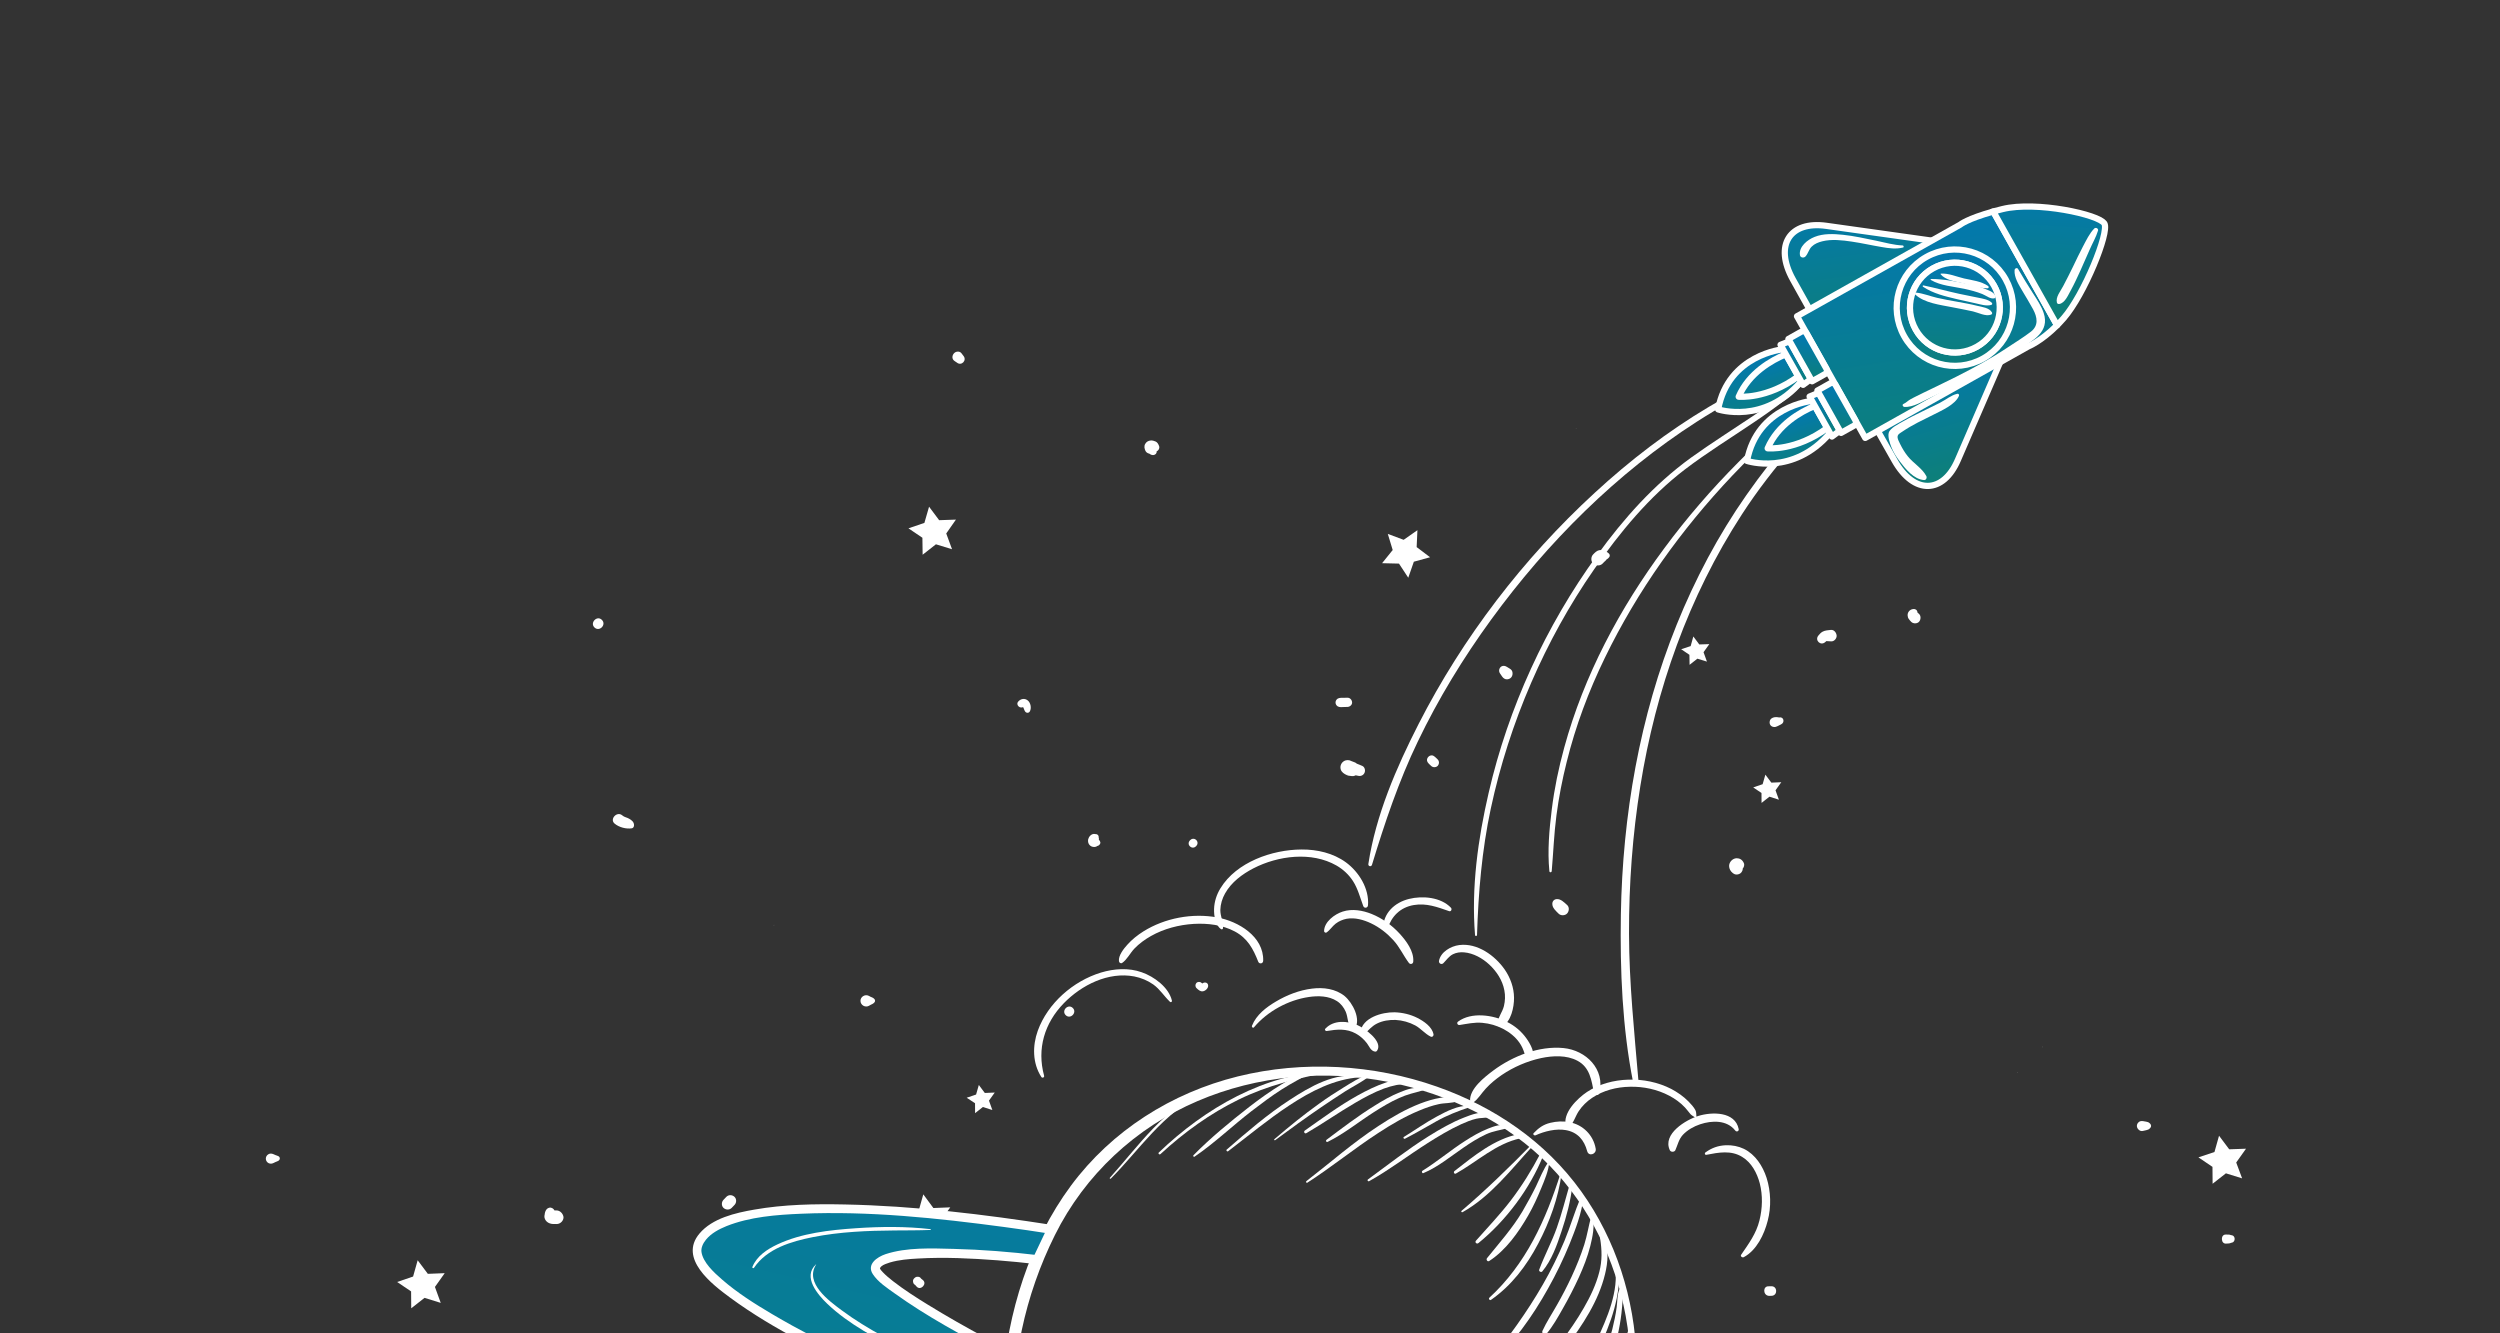 <svg xmlns="http://www.w3.org/2000/svg" width="750" height="400" viewBox="0 0 750 400" fill="none"><rect x="0" y="0" width="750" height="400" fill="#333333" stroke="none"/><g clip-path="url(#clip0_244_19182)"><path d="M425.226 159.056L424.996 164.13L429.026 167.176L424.153 168.513L422.48 173.323L419.695 169.081L414.625 168.959L417.809 165.007L416.337 160.165L421.095 161.947L425.226 159.056Z" fill="white"></path><path d="M512.793 193.235L511.063 195.662L512.08 198.483L509.213 197.603L506.873 199.448L506.827 196.441L504.348 194.766L507.198 193.83L507.996 190.939L509.788 193.335L512.793 193.235Z" fill="white"></path><path d="M534.385 234.666L532.655 237.092L533.672 239.913L530.831 239.006L528.465 240.878L528.447 237.898L525.968 236.223L528.79 235.261L529.616 232.396L531.408 234.792L534.385 234.666Z" fill="white"></path><path d="M298.421 327.764L296.691 330.191L297.708 333.012L294.867 332.104L292.527 333.949L292.51 330.969L290.004 329.322L292.826 328.36L293.651 325.494L295.443 327.89L298.421 327.764Z" fill="white"></path><path d="M673.801 344.615L670.865 348.751L672.633 353.505L667.773 351.996L663.783 355.127L663.743 350.06L659.528 347.208L664.34 345.601L665.713 340.718L668.765 344.79L673.801 344.615Z" fill="white"></path><path d="M285.077 362.204L282.141 366.339L283.909 371.094L279.049 369.585L275.059 372.716L275.019 367.649L270.804 364.797L275.616 363.19L276.989 358.307L280.014 362.407L285.077 362.204Z" fill="white"></path><path d="M286.78 155.882L283.872 160.044L285.612 164.771L280.78 163.289L276.79 166.42L276.722 161.327L272.535 158.501L277.319 156.868L278.72 152.011L281.744 156.057L286.78 155.882Z" fill="white"></path><path d="M133.416 381.949L130.48 386.085L132.221 390.866L127.361 389.357L123.372 392.488L123.331 387.422L119.144 384.596L123.928 382.963L125.301 378.079L128.353 382.152L133.416 381.949Z" fill="white"></path><path d="M408.689 229.777C408.388 229.649 408.087 229.521 407.786 229.393C407.512 229.291 407.185 229.19 406.937 229.061C407.075 229.139 407.186 229.244 407.323 229.322C407.075 229.139 406.825 228.901 406.578 228.771C406.359 228.668 406.113 228.593 405.922 228.516C405.621 228.388 405.347 228.286 405.019 228.185C405.322 228.368 405.651 228.523 405.953 228.705C405.343 228.123 404.498 227.9 403.717 228.108C402.559 228.434 401.884 229.643 402.21 230.8C402.475 231.688 403.245 232.158 404.013 232.518C404.89 232.931 405.808 232.8 406.523 232.106C405.877 232.284 405.258 232.489 404.586 232.694C404.858 232.742 405.13 232.79 405.375 232.811C405.783 232.882 406.134 232.847 406.483 232.703C406.832 232.559 407.205 232.279 407.358 231.896C407.72 231.183 407.617 230.291 407.009 229.764C406.814 229.579 406.62 229.394 406.454 229.235C406.632 229.881 406.837 230.499 407.042 231.172C407.113 230.71 407.104 230.33 406.903 229.875C406.73 229.445 406.424 229.1 405.984 228.84C405.791 228.709 405.599 228.632 405.406 228.501C405.572 228.606 405.71 228.738 405.875 228.842C405.82 228.789 405.792 228.763 405.737 228.71C405.849 228.87 405.988 229.002 406.1 229.162L406.072 229.136C406.13 229.297 406.216 229.485 406.274 229.646C406.306 229.835 406.337 230.024 406.341 230.186C406.319 230.376 406.296 230.567 406.3 230.729C406.25 230.893 406.173 231.084 406.123 231.248C406.018 231.413 405.886 231.552 405.782 231.717C405.622 231.829 405.49 231.968 405.33 232.08C405.169 232.138 404.981 232.224 404.82 232.282C404.82 232.282 404.82 232.282 404.846 232.255C404.657 232.286 404.468 232.318 404.306 232.322C404.332 232.294 404.36 232.32 404.388 232.347C404.198 232.324 404.007 232.302 403.845 232.306C404.334 232.348 404.741 232.365 405.197 232.165C405.358 232.107 405.411 232.051 405.518 231.994C405.167 232.084 404.845 232.2 404.495 232.29C404.549 232.289 404.603 232.287 404.657 232.286C404.467 232.264 404.305 232.268 404.141 232.217C404.385 232.239 404.603 232.287 404.821 232.336C405.093 232.384 405.393 232.458 405.664 232.452C405.827 232.448 405.988 232.39 406.152 232.44C406.016 232.416 405.853 232.42 405.717 232.396C406.343 232.517 406.915 232.638 407.541 232.759C408.331 232.929 409.107 232.504 409.387 231.766C409.669 231.082 409.401 230.085 408.689 229.777Z" fill="white"></path><path d="M328.865 251.615C328.757 251.618 328.621 251.594 328.512 251.596C328.901 251.966 329.289 252.337 329.677 252.707C329.677 252.707 329.649 252.68 329.676 252.652C329.614 252.329 329.553 252.059 329.358 251.82C329.135 251.554 328.915 251.451 328.586 251.297C328.86 251.398 328.888 251.425 328.778 251.373C328.641 251.295 328.696 251.348 328.998 251.531C328.888 251.425 328.971 251.504 329.166 251.743C329.278 251.903 329.338 252.119 329.343 252.335C329.367 252.199 329.342 252.281 329.295 252.607C329.319 252.471 329.294 252.553 329.22 252.853C329.273 252.798 329.272 252.743 329.324 252.688C329.219 252.799 329.167 252.909 329.061 253.019C329.192 252.827 329.324 252.688 329.455 252.495C329.507 252.385 329.557 252.222 329.609 252.112C329.583 252.194 329.558 252.276 329.507 252.385C329.634 252.03 329.761 251.675 329.616 251.272C329.559 251.165 329.528 251.03 329.472 250.923C329.386 250.735 329.444 250.897 329.647 251.461C329.646 251.407 329.618 251.38 329.617 251.326C329.586 251.191 329.609 251.001 329.579 250.866C329.49 250.57 329.324 250.412 329.077 250.282C328.913 250.232 328.723 250.209 328.56 250.213C328.478 250.188 328.153 250.196 328.452 250.216C328.832 250.261 328.234 250.167 328.18 250.168C327.909 250.175 327.641 250.29 327.4 250.431C327.133 250.6 326.869 250.877 326.713 251.152C326.532 251.509 326.379 251.892 326.415 252.297C326.41 253.192 327.079 253.989 328.003 254.075C328.329 254.121 328.6 254.115 328.895 253.972C329.163 253.857 329.483 253.633 329.584 253.359C329.611 253.331 329.61 253.277 329.636 253.25C329.288 253.448 328.995 253.644 328.648 253.842C328.756 253.84 328.918 253.836 329.027 253.833C329.595 253.793 330.153 253.318 330.11 252.696C329.96 252.076 329.489 251.627 328.865 251.615Z" fill="white"></path><path d="M346.614 134.416C346.559 134.363 346.558 134.309 346.502 134.256C346.585 134.335 346.67 134.469 346.558 134.309C346.474 134.23 346.445 134.149 346.389 134.042C346.399 134.475 346.411 134.963 346.421 135.396C346.68 134.902 346.776 134.358 346.546 133.822C346.489 133.715 346.432 133.607 346.402 133.473C346.459 133.58 346.517 133.741 346.574 133.848C346.572 133.794 346.517 133.741 346.516 133.687C346.546 133.822 346.576 133.956 346.58 134.119C346.552 134.092 346.579 134.065 346.577 134.01C346.554 134.147 346.53 134.283 346.534 134.445C346.56 134.417 346.532 134.391 346.559 134.363C346.507 134.473 346.457 134.637 346.405 134.746C346.432 134.719 346.432 134.719 346.431 134.664C346.353 134.802 346.247 134.913 346.195 135.022C346.222 134.995 346.248 134.967 346.248 134.967C346.115 135.051 346.009 135.162 345.902 135.219C345.928 135.191 345.955 135.164 345.983 135.19C345.876 135.247 345.714 135.305 345.607 135.362C345.688 135.333 345.877 135.301 345.553 135.363C345.229 135.425 345.418 135.393 345.527 135.391C345.798 135.384 345.119 135.319 345.336 135.368C345.391 135.367 345.473 135.392 345.5 135.418C345.554 135.417 345.61 135.47 345.664 135.469C345.964 135.543 346.045 135.514 346.288 135.481C346.234 135.482 346.8 135.387 346.368 135.452C346.288 135.481 346.045 135.514 346.368 135.452C346.422 135.45 346.477 135.449 346.559 135.474C347.372 135.509 348 134.572 347.739 133.847C347.536 133.283 347.223 132.667 346.648 132.437C346.183 132.259 345.746 132.106 345.232 132.146C344.501 132.191 343.887 132.558 343.55 133.189C343.16 133.876 343.34 134.63 343.655 135.3C343.883 135.783 344.57 136.173 345.11 136.105C345.164 136.104 345.219 136.103 345.299 136.074C344.998 135.945 344.643 135.818 344.342 135.69C344.536 135.875 344.73 136.06 344.923 136.191C345.447 136.585 346.236 136.702 346.764 136.147C347.16 135.677 347.088 134.974 346.614 134.416Z" fill="white"></path><path d="M480.803 169.049C480.962 168.882 481.147 168.688 481.305 168.522C481.489 168.274 480.905 168.775 481.172 168.606C481.36 168.521 481.545 168.326 481.677 168.188C482.155 167.797 482.325 166.953 482.12 166.334C482.128 166.659 482.134 166.93 482.142 167.255C482.141 167.201 482.167 167.173 482.166 167.119C481.903 167.451 481.694 167.781 481.431 168.112C481.512 168.083 481.619 168.027 481.672 167.971C481.324 168.169 481.913 167.884 481.966 167.828C482.261 167.686 482.526 167.463 482.71 167.214C483.027 166.882 482.988 166.368 482.683 166.077C482.238 165.6 481.608 165.317 480.929 165.252C481.176 165.381 481.423 165.511 481.67 165.641C481.753 165.72 481.81 165.827 481.893 165.906C481.468 165.131 480.54 164.882 479.732 165.064C479.004 165.217 478.422 165.827 477.92 166.354C477.233 167.075 477.211 168.431 477.986 169.117C478.816 169.801 480.063 169.825 480.803 169.049Z" fill="white"></path><path d="M533.729 215.252C532.975 215.433 533.222 215.562 532.595 215.388C532.933 215.921 533.272 216.509 533.61 217.043L533.609 216.989C533.399 217.265 533.188 217.541 532.98 217.871C533.512 217.479 534.105 217.357 534.637 216.91C535.115 216.519 534.827 215.822 534.414 215.533C533.423 214.907 531.173 214.88 530.912 216.431C530.746 217.383 531.358 218.073 532.281 218.105C532.932 218.144 533.758 217.555 534.294 217.325C535.555 216.78 535.13 214.893 533.729 215.252Z" fill="white"></path><path d="M669.547 370.571C669.003 370.476 668.406 370.436 667.835 370.368C666.124 370.22 666.139 373.092 667.9 373.077C668.171 373.07 668.442 373.064 668.685 373.031C669.145 372.992 669.627 372.764 669.833 372.325C670.091 371.777 670.086 371.561 669.802 371.025C669.575 370.597 669.082 370.392 668.621 370.376C668.35 370.383 668.106 370.362 667.835 370.368C666.075 370.438 666.225 373.279 667.9 373.077C668.467 372.982 669.007 372.914 669.601 372.792C670.679 372.549 670.662 370.734 669.547 370.571Z" fill="white"></path><path d="M255.23 365.144C255.062 364.931 254.84 364.72 254.725 364.452C254.782 364.559 254.84 364.72 254.897 364.827C254.838 364.612 254.935 365.287 254.931 365.124C254.908 365.26 254.884 365.396 254.888 365.559C254.836 365.668 254.786 365.832 254.734 365.942L254.761 365.914C254.683 366.051 254.577 366.162 254.525 366.272C254.392 366.357 254.286 366.468 254.179 366.524C254.206 366.497 254.26 366.495 254.313 366.44C254.206 366.497 254.044 366.555 253.937 366.611C254.099 366.553 254.233 366.523 254.368 366.493C254.449 366.464 254.8 366.428 254.531 366.489C254.179 366.524 254.747 366.484 254.881 366.399C255.042 366.341 255.23 366.255 255.391 366.197C255.578 366.111 255.816 365.862 255.919 365.642C256.075 365.368 256.095 365.069 256.061 364.772C255.965 364.151 255.55 363.808 255.003 363.605C254.566 363.453 254.023 363.412 253.59 363.422C252.885 363.439 252.242 363.725 251.905 364.357C251.516 365.098 251.726 365.933 252.308 366.488C252.586 366.752 252.944 366.988 253.274 367.196C253.522 367.38 253.929 367.397 254.199 367.337C254.522 367.275 254.845 367.159 255.055 366.883C255.24 366.688 255.37 366.441 255.445 366.196C255.493 365.924 255.425 365.383 255.23 365.144Z" fill="white"></path><path d="M166.864 363.124C166.648 363.129 166.377 363.135 166.16 363.141C166.052 363.143 165.97 363.118 165.889 363.147C166.188 363.167 166.27 363.192 166.134 363.168C165.726 363.097 166.383 363.406 166.298 363.219C166.156 362.978 165.342 362.943 165.126 362.949C165.648 363.234 166.197 363.546 166.719 363.832C166.663 363.779 166.436 363.351 166.636 363.752C166.522 363.538 166.463 363.323 166.349 363.109C166.01 362.521 165.377 362.13 164.705 362.335C163.708 362.603 163.359 363.858 163.381 364.779C163.455 364.479 163.529 364.179 163.604 363.88C162.875 365.144 163.613 366.535 164.871 366.993C165.555 367.274 166.312 367.202 167.044 367.211C168.127 367.185 169.107 366.213 169.053 365.103C168.892 364.05 168.002 363.096 166.864 363.124Z" fill="white"></path><path d="M184.398 247.094C185.725 248.201 187.88 248.772 189.58 248.487C189.958 248.424 190.218 247.984 190.209 247.605C190.24 246.629 189.522 246.05 188.725 245.608C188.12 245.243 187.223 245.129 186.696 244.627C185.118 243.229 182.767 245.752 184.398 247.094Z" fill="white"></path><path d="M232.148 277.573C232.204 277.626 232.284 277.542 232.228 277.489C232.172 277.436 232.093 277.52 232.148 277.573Z" fill="white"></path><path d="M288.985 106.697C288.651 106.326 288.506 105.923 288.012 105.663C286.202 104.786 284.751 107.53 286.56 108.408C286.861 108.537 287.136 108.693 287.437 108.821C288.588 109.335 289.672 108.198 289.076 107.101C288.934 106.807 288.765 106.54 288.622 106.245C287.658 104.48 284.987 106.116 285.95 107.827C286.205 108.281 286.588 108.435 287.029 108.749C288.44 109.935 290.211 108.077 288.985 106.697Z" fill="white"></path><path d="M178.348 188.246C179.846 189.673 182.04 187.371 180.542 185.944C179.099 184.515 176.878 186.845 178.348 188.246Z" fill="white"></path><path d="M82.107 348.875C82.321 348.761 82.589 348.646 82.803 348.533C82.456 348.731 82.749 348.534 82.858 348.531C82.938 348.502 83.045 348.446 83.126 348.417C83.207 348.388 83.287 348.359 83.394 348.302C84.145 347.959 84.123 347.038 83.358 346.785C83.276 346.76 83.194 346.735 83.084 346.683C83.002 346.658 82.893 346.607 82.811 346.581C82.757 346.583 82.701 346.53 82.647 346.531C82.537 346.48 82.454 346.4 82.729 346.556C82.482 346.427 82.236 346.351 82.017 346.248C81.524 346.043 81.008 345.974 80.5 346.285C80.019 346.567 79.734 347.089 79.747 347.631C79.76 348.172 80.07 348.68 80.564 348.939C81.112 349.197 81.598 349.131 82.107 348.875Z" fill="white"></path><path d="M642.969 339.259C643.293 339.197 643.589 339.109 643.912 339.047C644.317 338.956 644.639 338.839 644.93 338.534C644.983 338.479 645.036 338.423 645.088 338.368C645.432 338.007 645.393 337.493 645.058 337.122C645.003 337.069 644.948 337.016 644.892 336.963C644.587 336.673 644.259 336.572 643.851 336.501C643.525 336.454 643.225 336.38 642.899 336.334C642.382 336.265 641.842 336.332 641.473 336.775C641.209 337.052 641.055 337.435 641.064 337.814C641.074 338.193 641.273 338.595 641.523 338.833C641.94 339.284 642.458 339.407 642.969 339.259Z" fill="white"></path><path d="M531.438 385.871C531.167 385.877 530.868 385.857 530.625 385.89C530.649 386.865 530.671 387.786 530.694 388.761C530.992 388.727 531.289 388.692 531.585 388.604C532.848 388.167 532.833 386.406 531.522 386.004C531.222 385.93 530.924 385.91 530.625 385.89C528.78 385.772 528.849 388.643 530.694 388.761C530.939 388.782 531.262 388.72 531.507 388.741C533.347 388.643 533.281 385.88 531.438 385.871Z" fill="white"></path><path d="M522.295 259.293C522.267 259.266 522.267 259.266 522.24 259.24C522.324 259.373 522.435 259.479 522.52 259.612C522.463 259.505 522.38 259.426 522.321 259.265C522.38 259.426 522.464 259.56 522.494 259.694C522.465 259.614 522.436 259.533 522.407 259.453C522.411 259.615 522.469 259.776 522.473 259.939C522.471 259.83 522.468 259.722 522.465 259.614C522.469 259.776 522.419 259.94 522.423 260.103C522.422 260.048 522.448 260.021 522.447 259.967C522.396 260.13 522.318 260.268 522.268 260.432C522.295 260.404 522.293 260.35 522.32 260.322C522.242 260.459 522.11 260.598 522.032 260.735C522.058 260.708 522.111 260.652 522.137 260.624C522.004 260.709 521.898 260.82 521.738 260.932C521.765 260.904 521.845 260.875 521.872 260.848C521.711 260.906 521.577 260.99 521.442 261.02C521.469 260.993 521.523 260.991 521.577 260.99C521.442 261.02 521.28 261.024 521.119 261.082C521.362 261.049 521.631 260.989 521.874 260.956C521.74 260.986 521.577 260.99 521.442 261.02C521.496 261.019 521.523 260.991 521.551 261.018C521.767 261.013 521.36 260.995 521.333 260.969C521.685 260.988 521.984 261.007 522.306 260.891C522.52 260.778 522.655 260.747 522.84 260.553C523.183 260.139 523.358 259.565 523.211 259.054C523.095 258.731 522.925 258.465 522.702 258.199C522.145 257.562 521.218 257.313 520.384 257.577C519.443 257.898 518.733 258.809 518.73 259.812C518.75 260.625 519.147 261.374 519.783 261.873C520.17 262.189 520.554 262.397 521.068 262.357C521.501 262.347 522.011 262.145 522.329 261.812C522.618 261.453 522.878 261.013 522.813 260.527C522.782 260.392 522.778 260.23 522.748 260.095C522.686 259.771 522.517 259.504 522.295 259.293Z" fill="white"></path><path d="M549.248 188.973C548.41 189.074 547.543 189.095 546.794 189.493C546.259 189.776 545.864 190.247 545.495 190.689C544.364 192.098 546.194 193.843 547.547 192.645C547.627 192.562 547.76 192.477 547.839 192.394C548.105 192.171 547.599 192.535 547.866 192.366C547.866 192.366 548.052 192.226 548.08 192.253C548.08 192.253 547.703 192.37 548.027 192.308C548.297 192.248 547.674 192.29 548.001 192.336C548.109 192.333 548.217 192.331 548.353 192.355C548.678 192.347 549.005 192.393 549.357 192.412C550.253 192.472 551.043 191.531 550.996 190.692C550.92 189.773 550.194 188.869 549.248 188.973Z" fill="white"></path><path d="M470.069 271.443C469.21 270.678 468.237 269.645 466.992 269.729C466.235 269.801 465.733 270.328 465.697 271.088C465.647 272.363 466.752 273.258 467.558 274.078C468.225 274.767 469.525 274.736 470.158 274.016C470.764 273.324 470.871 272.102 470.069 271.443Z" fill="white"></path><path d="M605.313 321.792C605.369 321.845 605.449 321.762 605.393 321.708C605.364 321.627 605.258 321.739 605.313 321.792Z" fill="white"></path><path d="M452.917 200.583C452.615 200.401 452.285 200.192 451.982 200.01C451.789 199.879 451.76 199.798 452.121 200.142C451.594 199.64 450.618 199.609 450.117 200.19C449.616 200.771 449.583 201.639 450.165 202.194C450.22 202.247 449.857 201.795 449.942 201.929C449.97 201.955 449.999 202.036 450.026 202.062C450.223 202.355 450.448 202.675 450.644 202.969C450.981 203.448 451.505 203.842 452.128 203.8C452.587 203.762 452.99 203.617 453.308 203.284C453.598 202.979 453.777 202.514 453.766 202.08C453.804 201.375 453.467 200.895 452.917 200.583Z" fill="white"></path><path d="M472.784 128.59C472.84 128.644 472.92 128.56 472.864 128.507C472.808 128.453 472.729 128.537 472.784 128.59Z" fill="white"></path><path d="M358.967 296.445C359.466 296.921 360.021 297.45 360.752 297.405C361.59 297.358 362.571 296.44 362.442 295.576C362.376 295.09 362.071 294.799 361.582 294.756C361.093 294.714 360.721 294.994 360.402 295.273C360.376 295.3 360.349 295.328 360.296 295.384C360.508 295.162 360.483 295.244 360.376 295.3C360.349 295.328 360.295 295.329 360.295 295.329C360.483 295.244 360.563 295.215 360.483 295.244C360.429 295.245 360.456 295.271 360.563 295.215C360.833 295.154 360.454 295.163 360.726 295.211C360.862 295.234 360.862 295.234 360.808 295.236C361.027 295.339 361.081 295.338 360.999 295.312C360.972 295.286 360.944 295.26 360.89 295.261C360.752 295.183 361.138 295.445 361.001 295.367C360.834 295.208 360.64 295.023 360.474 294.864C360.058 294.468 359.326 294.458 358.903 294.902C358.534 295.345 358.523 296.022 358.967 296.445Z" fill="white"></path><path d="M575.634 184.108C575.275 183.819 574.942 183.502 574.584 183.266C574.695 183.372 574.805 183.424 574.916 183.529C574.888 183.503 574.86 183.477 574.805 183.424C574.916 183.529 574.973 183.637 575.083 183.742C574.916 183.529 575.229 184.145 575.169 183.93C575.26 184.334 575.206 184.335 575.23 184.199C575.21 184.498 575.185 184.58 575.182 184.472C575.206 184.335 575.204 184.227 575.227 184.091C575.226 184.037 575.223 183.929 575.25 183.901C575.197 183.956 575.206 184.335 575.251 183.955C575.272 183.711 575.239 183.468 575.098 183.227C574.787 182.665 574.108 182.6 573.543 182.804C572.764 183.066 572.239 183.784 572.286 184.623C572.295 185.002 572.414 185.432 572.665 185.724C572.862 186.018 573.113 186.31 573.362 186.548C573.641 186.866 574.187 187.016 574.566 187.007C574.999 186.996 575.483 186.822 575.746 186.49C576.247 185.909 576.381 184.714 575.634 184.108Z" fill="white"></path><path d="M612.609 314.138C612.665 314.191 612.744 314.107 612.689 314.054C612.659 313.973 612.553 314.085 612.609 314.138Z" fill="white"></path><path d="M431.27 227.798C430.909 227.454 430.519 227.03 430.08 226.77C428.953 226.119 427.578 227.562 428.282 228.656C428.563 229.083 429.006 229.451 429.366 229.795C429.893 230.297 430.814 230.275 431.317 229.748C431.817 229.167 431.824 228.327 431.27 227.798Z" fill="white"></path><path d="M356.996 253.919C358.244 255.109 360.094 253.167 358.846 251.978C357.599 250.842 355.775 252.756 356.996 253.919Z" fill="white"></path><path d="M403.738 212.091C403.901 212.087 404.063 212.083 404.28 212.078C405.011 212.033 405.7 211.421 405.628 210.663C405.556 209.906 404.972 209.297 404.214 209.315C403.889 209.323 403.564 209.331 403.239 209.339C402.643 209.353 401.828 209.264 401.294 209.602C400.414 210.193 400.47 211.411 401.35 211.932C401.899 212.244 402.709 212.116 403.305 212.101C403.63 212.094 403.955 212.086 404.28 212.078C404.258 211.157 404.236 210.236 404.214 209.315C404.051 209.319 403.889 209.323 403.672 209.328C402.94 209.319 402.279 210.012 402.297 210.771C402.342 211.501 402.926 212.111 403.738 212.091Z" fill="white"></path><path d="M307.18 211.948C307.127 212.004 307.315 211.918 307.206 211.921C307.152 211.922 307.045 211.979 306.963 211.954C306.745 211.905 306.604 211.664 306.856 212.01C307.165 212.464 307.232 213.004 307.541 213.457C307.906 213.963 308.638 213.973 308.95 213.423C309.496 212.462 309.214 210.87 308.356 210.159C307.444 209.395 306.256 209.586 305.491 210.444C304.567 211.469 306.119 212.895 307.18 211.948Z" fill="white"></path><path d="M319.733 304.569C321.148 305.917 323.236 303.726 321.821 302.378C320.407 301.03 318.319 303.221 319.733 304.569Z" fill="white"></path><path d="M260.75 301.707C260.83 301.678 260.91 301.595 260.99 301.566C261.071 301.537 261.124 301.482 261.204 301.453L261.338 301.368C261.31 301.342 260.989 301.512 261.231 301.425C261.58 301.281 261.848 301.166 262.14 300.915C262.193 300.86 262.246 300.804 262.298 300.749C262.617 300.47 262.576 299.902 262.272 299.665C262.217 299.613 262.161 299.56 262.106 299.507C261.802 299.27 261.529 299.168 261.173 299.042C260.982 298.965 261.172 298.987 261.283 299.093C261.255 299.067 261.173 299.042 261.146 299.015C261.064 298.99 261.008 298.937 260.899 298.886C260.817 298.86 260.734 298.781 260.652 298.756C259.526 298.16 258.111 299.034 258.141 300.28C258.172 301.58 259.628 302.385 260.75 301.707Z" fill="white"></path><path d="M276.876 384.026C276.6 383.816 276.378 383.605 276.102 383.394C274.36 381.946 272.893 385.206 274.908 385.591C275.126 385.64 275.317 385.717 275.535 385.766C276.356 386.071 277.017 385.378 276.672 384.573C276.613 384.358 276.527 384.17 276.467 383.955C275.986 381.961 272.746 383.584 274.331 385.253C274.554 385.518 274.776 385.73 274.999 385.995C276.196 387.295 278.231 385.159 276.876 384.026Z" fill="white"></path><path d="M219.527 362.345C219.818 362.039 220.082 361.762 220.373 361.457C221.007 360.791 221.006 359.626 220.314 359.019C219.594 358.386 218.537 358.385 217.877 359.078C217.586 359.383 217.321 359.661 217.031 359.966C216.396 360.631 216.397 361.797 217.089 362.403C217.781 363.01 218.866 363.038 219.527 362.345Z" fill="white"></path><path d="M475.461 465.155C485.801 447.752 491.556 427.885 490.959 407.575C490.393 389.676 484.818 371.979 474.36 357.407C463.649 342.489 448.303 332.045 431.058 325.983C412.035 319.287 390.95 318.087 371.365 322.921C351.484 327.843 333.546 339.169 321.288 355.696C308.873 372.444 302.21 393.986 300.756 414.671C299.391 434.54 303.278 455.286 314.28 472.175C319.711 480.527 326.768 487.728 335.004 493.302C343.352 498.982 352.872 502.709 362.508 505.594C380.306 510.965 399.456 512.862 417.768 509.143C437.237 505.151 454.507 494.194 466.953 478.746C468.558 476.73 470.134 474.632 471.601 472.537C473.252 470.194 474.083 467.6 474.967 464.896C475.042 464.65 474.713 464.495 474.555 464.662C472.625 466.686 470.61 468.523 469.012 470.811C467.439 473.017 465.811 475.17 464.099 477.243C460.807 481.198 457.209 484.861 453.279 488.208C446.215 494.231 438.065 499.007 429.362 502.197C412.438 508.404 394.021 508.847 376.433 505.422C357.782 501.778 339.023 494.75 325.626 480.818C312.284 466.939 305.543 448.077 304.301 429.111C303.004 408.98 307.499 388.547 316.469 370.527C325.464 352.425 340.732 338.237 359.294 330.311C377.185 322.645 397.6 320.772 416.689 324.622C434.635 328.228 452.124 336.533 464.934 349.748C476.855 362.008 484.61 377.973 487.696 394.727C491.184 413.559 488.431 433.164 480.995 450.74C478.994 455.449 476.666 460.058 474.062 464.457C473.566 465.254 474.939 465.98 475.461 465.155Z" fill="white"></path><path d="M399.081 321.495C379.684 321.745 361.301 332.647 347.66 345.739C347.315 346.046 347.842 346.548 348.159 346.215C355.185 339.732 363.042 334.042 371.64 329.851C380.372 325.576 389.56 323.377 399.083 321.603C399.164 321.574 399.135 321.494 399.081 321.495Z" fill="white"></path><path d="M408.06 323.015C400.732 321.43 392.849 326.091 386.953 329.945C380.176 334.336 374.097 339.604 368.017 344.872C367.752 345.095 368.116 345.601 368.436 345.376C374.503 340.732 380.401 335.821 386.777 331.629C393.179 327.411 400.271 323.69 408.063 323.177C408.118 323.176 408.141 323.04 408.06 323.015Z" fill="white"></path><path d="M422.885 324.229C420.641 323.307 418.163 323.963 415.932 324.694C412.84 325.717 409.921 327.17 407.087 328.755C401.632 331.813 396.573 335.566 391.457 339.158C390.977 339.495 391.402 340.27 391.936 339.932C396.907 337.049 401.623 333.71 406.594 330.827C409.347 329.216 412.183 327.684 415.137 326.583C417.608 325.657 420.118 325.244 422.738 324.883C423.008 324.822 423.24 324.356 422.885 324.229Z" fill="white"></path><path d="M437.321 329.518C435.892 328.685 433.842 329.06 432.276 329.314C430.143 329.663 428.126 330.281 426.139 331.033C421.708 332.739 417.566 335.142 413.591 337.758C405.933 342.739 399.114 348.783 391.93 354.322C391.665 354.545 391.892 354.973 392.213 354.803C399.471 350.13 406.195 344.629 413.426 339.93C417.375 337.342 421.463 334.94 425.81 333.155C427.661 332.379 429.596 331.682 431.591 331.255C433.369 330.832 435.597 331.05 437.287 330.332C437.554 330.163 437.651 329.727 437.321 329.518Z" fill="white"></path><path d="M446.815 334.385C444.936 332.912 441.101 334.549 439.194 335.272C435.489 336.717 432.041 338.723 428.677 340.81C422.322 344.757 416.446 349.423 410.4 353.824C410.08 354.048 410.363 354.529 410.738 354.357C416.835 350.959 422.422 346.651 428.295 342.933C431.524 340.877 434.863 338.872 438.348 337.271C439.822 336.612 441.325 335.98 442.888 335.617C444.073 335.318 445.459 335.474 446.615 335.094C446.91 334.951 447.063 334.568 446.815 334.385Z" fill="white"></path><path d="M455.762 340.213C448.397 341.609 442.1 346.828 436.355 351.303C435.929 351.638 436.299 352.361 436.806 352.051C443.17 348.483 448.812 343.063 456.118 341.505C457.009 341.348 456.598 340.057 455.762 340.213Z" fill="white"></path><path d="M462.057 346.158C459.492 351.071 456.622 355.693 453.26 360.109C450.002 364.361 446.328 368.216 442.792 372.204C442.344 372.729 443.036 373.336 443.541 372.917C451.834 366.16 459.002 356.584 462.989 346.624C463.22 346.049 462.368 345.555 462.057 346.158Z" fill="white"></path><path d="M468.185 351.946C463.805 365.872 457.759 379.269 446.808 389.315C446.463 389.622 446.939 390.234 447.311 389.954C453.442 385.687 457.986 379.697 461.432 373.138C464.905 366.55 467.497 359.388 468.485 352.02C468.534 351.802 468.262 351.754 468.185 351.946Z" fill="white"></path><path d="M474.239 359.143C472.418 363.442 471.118 367.971 469.325 372.296C467.428 376.786 465.283 381.147 462.864 385.351C458.052 393.732 452.359 401.538 446.252 409.002C445.936 409.389 446.463 409.891 446.834 409.557C453.967 403.017 459.709 394.993 464.411 386.56C466.854 382.22 469.022 377.723 470.89 373.153C472.629 368.829 474.467 364.124 475.005 359.45C475.022 359.043 474.445 358.705 474.239 359.143Z" fill="white"></path><path d="M480.037 371.497C480.582 374.98 480.685 378.148 479.792 381.584C478.826 385.374 477.123 388.938 475.172 392.318C471.037 399.545 465.744 405.932 460.452 412.374C458.135 415.193 455.546 417.966 453.533 421.022C453.218 421.463 453.877 421.827 454.222 421.52C460.119 416.555 465.223 410.199 469.819 404.1C474.756 397.531 479.568 390.315 481.515 382.22C482.378 378.704 482.789 374.385 481.029 371.067C480.769 370.396 479.941 370.876 480.037 371.497Z" fill="white"></path><path d="M485.825 386.805C485.13 388.367 485.235 390.478 485.005 392.163C484.706 394.366 484.244 396.572 483.7 398.753C482.412 403.77 480.743 408.742 478.743 413.506C476.795 418.105 474.574 422.657 472.021 426.946C470.848 428.898 469.62 430.798 468.309 432.618C467.182 434.19 465.753 435.633 464.763 437.283C464.373 437.97 465.204 438.709 465.845 438.314C467.502 437.353 468.895 435.558 470.051 434.067C471.497 432.216 472.806 430.288 474.031 428.28C476.768 423.743 479.092 418.971 481.033 414.047C482.949 409.204 484.591 404.26 485.606 399.141C486.067 396.88 486.418 394.568 486.606 392.26C486.755 390.55 487.051 388.239 486.175 386.715C486.066 386.718 485.876 386.696 485.825 386.805Z" fill="white"></path><path d="M359.989 328.804C357.475 329.054 355.155 330.601 353.158 332.085C350.522 334.018 348.164 336.27 345.89 338.601C341.342 343.317 337.346 348.454 332.965 353.329C332.807 353.495 333.056 353.733 333.243 353.593C337.581 349.207 341.422 344.399 345.65 339.908C347.923 337.522 350.306 335.189 352.94 333.147C355.148 331.441 357.612 330.243 360.074 328.938C360.128 328.936 360.098 328.802 359.989 328.804Z" fill="white"></path><path d="M393.651 321.083C390.31 321.868 387.315 323.566 384.404 325.344C381.066 327.402 377.842 329.675 374.756 332.08C368.984 336.581 363.164 341.355 358.032 346.574C357.821 346.795 358.129 347.194 358.368 346.999C364.394 342.898 369.717 337.756 375.491 333.308C378.444 331.042 381.425 328.803 384.548 326.804C387.537 324.889 390.724 323.322 393.769 321.46C394.065 321.372 393.921 321.023 393.651 321.083Z" fill="white"></path><path d="M410.455 322.333C407.875 323.208 405.5 324.755 403.204 326.165C400.667 327.717 398.158 329.349 395.761 331.087C391.099 334.424 386.66 338.026 382.306 341.762C382.119 341.902 382.37 342.195 382.557 342.055C387.109 338.666 391.717 335.33 396.41 332.128C398.783 330.526 401.156 328.925 403.559 327.403C405.935 325.91 408.506 324.656 410.741 322.922C411.007 322.753 410.858 322.187 410.455 322.333Z" fill="white"></path><path d="M426.766 326.709C424.633 325.894 422.215 326.765 420.148 327.6C417.356 328.697 414.737 330.224 412.228 331.802C407.288 334.874 402.632 338.428 397.973 341.927C397.601 342.207 397.912 342.769 398.34 342.542C403.241 340.12 407.573 336.575 412.164 333.646C414.593 332.097 417.103 330.573 419.758 329.398C422.036 328.341 424.381 327.824 426.777 327.143C427.02 327.11 426.958 326.786 426.766 326.709Z" fill="white"></path><path d="M440.734 331.713C437.317 331.632 434.026 333.365 431.11 334.925C427.658 336.77 424.488 339.041 421.176 341.072C420.829 341.27 421.139 341.777 421.514 341.606C424.727 339.957 427.799 338.121 430.954 336.365C434.136 334.581 437.386 333.338 440.826 332.171C441.068 332.084 441.005 331.706 440.734 331.713Z" fill="white"></path><path d="M452.397 337.746C450.483 337.033 448.2 337.874 446.401 338.595C443.932 339.575 441.66 340.904 439.446 342.339C435.095 345.127 431.139 348.501 426.733 351.235C426.386 351.433 426.646 352.105 427.021 351.933C431.421 350.093 435.193 346.913 439.112 344.244C441.271 342.756 443.514 341.347 445.872 340.26C448.017 339.287 450.152 339.046 452.386 338.424C452.791 338.333 452.698 337.874 452.397 337.746Z" fill="white"></path><path d="M459.39 343.458C452.618 350.341 445.814 356.982 438.458 363.256C438.219 363.452 438.525 363.797 438.766 363.655C447.188 358.927 453.362 350.838 459.779 343.828C460.017 343.578 459.628 343.208 459.39 343.458Z" fill="white"></path><path d="M464.632 348.454C462.98 350.743 461.988 353.45 460.775 355.945C459.535 358.468 458.159 360.967 456.753 363.386C453.706 368.527 449.826 372.821 446.116 377.435C445.747 377.878 446.227 378.652 446.787 378.287C451.777 375.05 455.524 369.73 458.437 364.673C459.972 362.008 461.233 359.24 462.385 356.422C463.435 353.876 464.564 351.247 464.796 348.505C464.794 348.396 464.685 348.399 464.632 348.454Z" fill="white"></path><path d="M470.896 355.377C469.645 359.688 468.557 364.05 467.06 368.287C465.538 372.605 463.358 376.614 461.754 380.907C461.577 381.426 462.372 381.814 462.688 381.427C465.506 378.026 467.105 373.516 468.468 369.364C469.96 364.911 471.203 360.274 471.714 355.574C471.756 355.085 471.047 354.885 470.896 355.377Z" fill="white"></path><path d="M477.359 364.922C476.586 367.732 476.167 370.561 475.286 373.373C474.253 376.623 472.948 379.825 471.505 382.949C470.14 385.881 468.638 388.79 467.025 391.593C465.596 394.147 463.948 396.599 462.738 399.257C462.403 399.996 463.399 400.84 463.952 400.149C465.875 397.853 467.355 395.189 468.837 392.579C470.58 389.529 472.211 386.373 473.679 383.167C475.042 380.127 476.269 377.062 477.085 373.818C477.777 371.037 478.457 367.768 477.82 364.938C477.759 364.669 477.408 364.704 477.359 364.922Z" fill="white"></path><path d="M484.488 379.656C485.755 387.268 482.104 395.485 478.96 402.227C475.791 409.051 471.997 415.809 467.785 422.062C467.445 422.585 468.244 423.135 468.667 422.691C473.996 416.655 477.774 409.248 480.93 401.882C482.623 397.885 484.176 393.755 485.022 389.48C485.651 386.322 486.186 382.651 484.946 379.564C484.83 379.241 484.453 379.359 484.488 379.656Z" fill="white"></path><path d="M489.037 397.54C488.068 400.056 487.454 402.699 486.567 405.241C485.403 408.684 484.049 412.104 482.694 415.469C481.388 418.671 479.946 421.795 478.23 424.818C476.775 427.4 474.961 429.747 473.423 432.25C473.136 432.718 473.743 433.191 474.144 432.937C476.577 431.551 478.299 428.8 479.679 426.463C481.581 423.301 483.07 419.85 484.396 416.404C485.672 413.121 486.755 409.708 487.594 406.273C488.285 403.438 489.163 400.517 489.309 397.587C489.307 397.479 489.089 397.43 489.037 397.54Z" fill="white"></path><path d="M580.271 466.968C584.536 451.609 527.618 428.697 490.403 413.766L489.423 422.57C501.342 428.001 538.655 448.16 537.612 454.364C536.567 460.513 465.498 461.057 394.904 443C336.307 428.014 261.952 386.579 262.588 380.358C263.198 374.165 292.691 375.651 311.198 377.834L315.505 368.761C277.559 362.817 215.705 356.636 209.36 373.4C202.989 390.193 303.992 433.155 388.586 456.349C512.87 490.432 576.007 482.328 580.271 466.968Z" fill="url(#paint0_linear_244_19182)"></path><path d="M581.607 467.289C582.624 463.39 580.395 459.731 577.943 456.917C574.069 452.485 568.919 449.059 563.968 445.98C549.525 437.032 533.752 430.203 518.147 423.641C509.167 419.846 500.137 416.216 491.053 412.586C490.341 412.278 489.209 412.522 489.096 413.473C488.787 416.407 488.424 419.343 488.115 422.277C488.048 422.848 488.199 423.521 488.802 423.778C499.626 428.748 510.119 434.62 520.216 440.908C524.893 443.831 529.707 446.831 533.701 450.637C534.727 451.615 535.73 452.729 536.218 453.883C536.447 454.365 536.083 453.913 536.381 453.879C536.056 453.887 536.223 454.1 535.769 454.355C533.787 455.324 530.518 455.754 527.979 456.087C523.06 456.638 518.132 456.811 513.175 456.903C498.113 457.103 483.076 456.11 468.108 454.6C431.378 450.822 394.889 443.516 360.244 430.61C344.466 424.73 328.993 417.975 313.856 410.588C301.737 404.701 289.77 398.431 278.328 391.389C274.724 389.173 271.174 386.9 267.832 384.298C266.782 383.456 265.732 382.614 264.814 381.633C264.369 381.156 264.425 381.209 264.145 380.837C263.863 380.41 264.026 380.406 263.949 380.597C263.976 380.57 264.048 380.216 264.367 379.937C265.057 379.324 266.134 379.027 266.994 378.736C269.712 377.939 272.579 377.707 275.42 377.557C283.377 377.095 291.354 377.499 299.254 378.095C303.137 378.408 307.021 378.775 310.879 379.225C311.45 379.292 312.124 379.141 312.381 378.538C313.826 375.522 315.271 372.507 316.688 369.465C317.022 368.725 316.725 367.648 315.801 367.508C295.155 364.292 274.282 361.759 253.405 361.339C244.376 361.15 235.221 361.316 226.262 362.887C220.621 363.862 213.695 365.465 209.823 370.084C203.553 377.552 213.493 385.226 219.038 389.293C232.39 399.107 247.739 406.325 262.753 413.118C283.575 422.536 304.912 430.803 326.448 438.36C349.924 446.603 373.651 453.972 397.732 460.304C422.359 466.784 447.262 472.364 472.397 476.312C490.486 479.156 508.828 481.235 527.156 481.607C539.113 481.834 551.325 481.459 563.022 478.793C568.952 477.458 576.382 475.382 580.159 470.197C580.815 469.287 581.307 468.326 581.607 467.289C582.082 465.625 579.465 464.983 578.964 466.676C578.839 467.139 578.165 468.402 577.876 468.761C577.139 469.7 576.316 470.398 575.571 470.958C573.04 472.78 570.168 473.906 567.263 474.843C557.474 477.951 546.922 478.638 536.71 478.857C520.242 479.199 503.76 477.834 487.422 475.706C464.615 472.759 442.042 468.289 419.665 462.947C395.272 457.165 371.151 450.32 347.306 442.52C325.236 435.3 303.364 427.317 281.904 418.403C264.769 411.281 247.703 403.697 231.705 394.272C226.454 391.174 221.198 387.859 216.604 383.85C214.168 381.741 210.898 378.73 210.443 375.597C210.28 374.436 210.817 373.095 211.791 371.907C213.37 369.972 215.698 368.75 217.953 367.829C225.012 365.03 232.884 364.435 240.383 364.119C260.687 363.251 281.172 365.414 301.263 368.101C305.912 368.721 310.508 369.397 315.159 370.125C314.873 369.481 314.558 368.811 314.272 368.168C312.827 371.183 311.382 374.199 309.965 377.241C310.447 377.013 310.983 376.783 311.466 376.555C303.041 375.565 294.597 374.874 286.164 374.67C279.547 374.504 272.059 374.142 265.66 376.247C263.08 377.122 259.935 379.312 261.848 382.247C263.396 384.621 266.148 386.398 268.41 388.024C278.033 394.919 288.577 400.628 299.087 406.093C314.044 413.89 329.336 421.002 344.937 427.401C361.112 434.031 377.623 439.975 394.584 444.336C414.707 449.489 435.231 453.277 455.861 455.843C472.551 457.935 489.359 459.346 506.139 459.566C512.157 459.638 518.198 459.574 524.231 459.131C527.883 458.853 531.669 458.545 535.167 457.485C537.158 456.896 539.489 455.783 538.886 453.25C537.985 449.586 533.416 446.661 530.602 444.615C519.926 436.769 508.092 430.36 496.269 424.384C494.238 423.349 492.154 422.315 490.044 421.363C490.273 421.846 490.503 422.382 490.731 422.864C491.04 419.93 491.403 416.995 491.712 414.061C491.068 414.347 490.398 414.661 489.755 414.948C505.461 421.236 521.141 427.553 536.488 434.663C543.75 438.038 550.935 441.551 557.886 445.53C563.327 448.651 568.773 451.989 573.4 456.186C576.115 458.668 580.002 462.531 578.936 466.649C578.516 468.366 581.16 468.98 581.607 467.289Z" fill="white"></path><path d="M279.164 368.742C271.772 367.89 264.24 367.963 256.827 368.466C248.9 369.009 240.467 369.916 233.179 373.344C230.097 374.8 227.057 376.824 225.725 380.054C225.57 380.383 226.037 380.616 226.219 380.313C230.118 374.556 237.384 372.43 243.857 371.136C251.948 369.532 260.259 369.197 268.469 369.135C272.045 369.103 275.569 369.126 279.143 368.986C279.279 369.01 279.3 368.766 279.164 368.742Z" fill="white"></path><path d="M244.785 379.324C240.728 383.026 245.301 388.39 248.186 391.139C254.676 397.324 263.127 401.673 271.03 405.765C291.144 416.148 312.425 424.362 333.539 432.418C337.614 433.973 341.742 435.472 345.869 436.918C348.083 437.704 350.51 438.324 352.621 439.33C352.95 439.484 353.235 438.963 352.906 438.808C348.08 436.431 343.048 434.547 338.04 432.526C328.573 428.743 319.002 425.179 309.506 421.316C298.86 416.992 288.264 412.45 277.927 407.469C269.208 403.234 260.323 398.895 252.515 393.094C248.734 390.286 241.315 384.909 244.814 379.405C244.894 379.321 244.838 379.269 244.785 379.324Z" fill="white"></path><path d="M549.671 106.278C543.218 107.273 536.782 110.084 530.802 112.694C524.553 115.419 518.504 118.545 512.68 122.045C500.363 129.36 488.895 138.173 478.371 147.883C456.975 167.557 438.846 191.245 425.62 217.118C418.891 230.287 412.756 244.499 410.508 259.187C410.39 259.922 411.398 260.141 411.598 259.432C415.44 246.792 419.613 234.362 425.342 222.463C431.51 209.605 438.967 197.393 447.361 185.864C464.203 162.75 484.949 141.98 509.075 126.495C515.506 122.357 522.245 118.618 529.158 115.362C532.534 113.763 535.969 112.326 539.461 111.049C542.98 109.745 546.56 108.765 550.022 107.354C550.666 107.067 550.373 106.153 549.671 106.278Z" fill="white"></path><path d="M554.746 114.505C542.892 124.167 532.663 136.011 523.913 148.525C515.451 160.625 508.53 173.718 503.006 187.4C491.88 214.957 486.768 244.645 486.261 274.277C485.989 291.113 486.674 308.331 489.971 324.864C490.156 325.781 491.641 325.555 491.565 324.636C490.313 309.788 488.738 295.003 488.705 280.099C488.673 265.249 489.752 250.4 492.11 235.764C496.728 206.927 506.595 178.913 522.562 154.329C531.943 139.877 543.43 127.378 555.967 115.668C556.789 114.917 555.597 113.834 554.746 114.505Z" fill="white"></path><path d="M543.71 110.815C538.143 115.989 532.183 120.577 525.863 124.821C519.676 128.981 513.349 132.954 507.302 137.3C496.168 145.372 487.118 155.535 479.092 166.622C463.748 187.777 452.495 212.301 446.605 237.808C443.389 251.679 441.356 266.307 442.511 280.534C442.546 280.885 443.062 280.9 443.107 280.519C443.505 267.773 444.555 255.12 447.235 242.589C450.012 229.623 454.098 216.951 459.361 204.819C464.522 192.907 470.831 181.455 478.244 170.789C485.918 159.737 494.713 149.066 505.463 140.84C512.036 135.831 519.086 131.488 525.939 126.852C532.579 122.383 539.239 117.616 544.429 111.448C544.852 111.004 544.187 110.37 543.71 110.815Z" fill="white"></path><path d="M546.413 117.308C537.203 123.085 529.075 131.058 521.455 138.721C513.464 146.772 506.029 155.352 499.284 164.484C485.924 182.501 475.188 202.596 469.26 224.31C467.591 230.393 466.304 236.576 465.533 242.827C464.784 248.888 464.205 255.216 464.813 261.353C464.851 261.813 465.473 261.771 465.517 261.336C466.007 255.769 466.197 250.182 466.931 244.636C467.641 239.226 468.677 233.863 470.013 228.573C472.68 217.778 476.603 207.332 481.457 197.351C491.217 177.225 504.352 158.888 519.707 142.665C523.962 138.2 528.357 133.867 532.919 129.746C537.454 125.654 542.241 121.853 546.639 117.682C546.824 117.488 546.601 117.223 546.413 117.308Z" fill="white"></path><path d="M366.908 278.449C367.027 276.657 366.09 274.864 366.1 273.021C366.139 271.259 366.666 269.539 367.524 268.028C369.395 264.676 372.67 262.24 376.015 260.506C383.403 256.697 393.452 255.372 400.953 259.663C402.932 260.807 404.65 262.392 405.889 264.313C407.381 266.635 408.013 269.249 408.969 271.8C409.259 272.606 410.339 272.418 410.4 271.576C410.795 266.607 407.693 261.587 403.804 258.727C399.969 255.92 395.146 254.816 390.459 254.848C381.625 254.897 370.929 258.623 366.132 266.489C364.985 268.36 364.304 270.463 364.221 272.66C364.161 274.666 364.557 277.584 366.346 278.76C366.621 278.916 366.913 278.665 366.908 278.449Z" fill="white"></path><path d="M397.942 279.76C399.008 279.03 399.685 277.876 400.696 277.093C401.681 276.337 402.808 275.877 403.994 275.631C406.477 275.192 409.096 275.942 411.317 277C413.866 278.212 416.104 279.974 417.996 282.042C419.889 284.11 421.007 286.658 422.659 288.867C423.106 289.453 423.94 289.189 423.977 288.483C424.228 285.388 421.849 282.221 419.873 280.073C417.563 277.554 414.64 275.456 411.466 274.178C408.784 273.104 405.655 272.556 402.831 273.464C400.41 274.227 397.241 276.552 397.227 279.344C397.235 279.669 397.675 279.929 397.942 279.76Z" fill="white"></path><path d="M416.26 278.645C417.469 274.822 420.116 272.211 424.11 271.519C427.915 270.858 431.252 272.133 434.75 273.349C435.351 273.552 435.656 272.731 435.295 272.334C432.264 269.127 426.724 268.664 422.684 269.683C418.374 270.762 414.981 273.933 414.928 278.487C414.948 279.3 416.033 279.328 416.26 278.645Z" fill="white"></path><path d="M432.986 288.973C433.939 288.028 434.643 286.9 435.875 286.274C436.892 285.762 438.108 285.597 439.221 285.706C442.018 285.937 444.738 287.47 446.761 289.346C449.007 291.433 450.751 294.101 451.311 297.122C451.62 298.687 451.549 300.26 451.18 301.814C450.736 303.613 449.445 305.134 449.19 306.956C449.101 307.771 449.819 308.296 450.569 307.953C453.328 306.613 454.249 302.092 454.209 299.302C454.192 296.321 453.117 293.339 451.432 290.887C448.485 286.649 443.19 282.82 437.76 283.519C435.22 283.851 432.2 285.577 431.695 288.272C431.578 289.006 432.429 289.501 432.986 288.973Z" fill="white"></path><path d="M509.005 335.435C508.797 334.654 509.023 333.917 508.623 333.059C508.14 332.123 507.305 331.221 506.555 330.453C505.054 328.918 503.236 327.661 501.369 326.676C497.418 324.657 492.898 323.736 488.457 323.897C484.152 324.028 479.708 325.192 476.107 327.582C473.174 329.549 468.619 333.995 469.797 337.869C469.915 338.299 470.487 338.421 470.778 338.116C472.129 336.81 472.572 334.956 473.591 333.387C474.663 331.763 476.067 330.401 477.667 329.333C481.001 327.112 484.987 326.094 488.969 326.026C493.032 325.928 497.172 326.804 500.795 328.722C502.524 329.629 504.151 330.809 505.487 332.241C506.098 332.876 506.576 333.596 507.161 334.26C507.634 334.763 508.454 335.069 508.845 335.547C508.902 335.654 509.034 335.516 509.005 335.435Z" fill="white"></path><path d="M479.828 327.898C481.553 320.756 475.835 315.095 469.071 314.417C461.709 313.7 453.817 316.817 447.987 321.157C445.405 323.089 440.802 326.642 441.025 330.295C441.062 330.7 441.531 331.041 441.931 330.788C443.451 329.749 444.49 327.881 445.759 326.55C447.185 324.998 448.806 323.685 450.512 322.506C454.085 320.089 458.135 318.339 462.341 317.425C465.846 316.69 469.96 316.483 473.227 318.22C476.988 320.216 477.433 324.08 478.202 327.883C478.386 328.8 479.63 328.662 479.828 327.898Z" fill="white"></path><path d="M437.875 307.5C440.17 307.146 442.353 306.633 444.689 306.848C446.888 307.039 449.044 307.665 451.02 308.701C452.887 309.686 454.628 311.08 455.835 312.813C456.508 313.772 456.966 314.791 457.318 315.921C457.61 316.781 457.819 317.562 458.644 318.084C458.891 318.213 459.215 318.151 459.4 317.957C460.958 316.267 459.011 313.034 457.945 311.542C456.458 309.437 454.438 307.725 452.135 306.588C447.965 304.466 441.411 303.512 437.417 306.481C436.911 306.845 437.254 307.596 437.875 307.5Z" fill="white"></path><path d="M460.703 340.58C463.33 339.379 466.859 338.508 469.744 339.035C473.282 339.655 475.263 342.019 476.156 345.358C476.603 347.054 478.996 346.265 478.713 344.619C478.018 340.516 474.853 337.395 470.798 336.652C468.919 336.291 466.97 336.392 465.111 336.843C462.983 337.355 461.571 338.392 460.118 339.917C459.746 340.251 460.247 340.781 460.703 340.58Z" fill="white"></path><path d="M521.604 338.709C520.528 333.396 513.567 333.536 509.532 334.772C505.793 335.918 498.66 340.182 500.945 345.059C501.231 345.703 502.369 345.675 502.624 345.019C503.343 343.376 503.63 341.797 504.871 340.439C506.272 338.969 508.117 337.922 510.053 337.279C513.548 336.111 518.042 335.949 520.558 339.14C520.924 339.701 521.756 339.383 521.604 338.709Z" fill="white"></path><path d="M378.959 288.239C379.162 280.918 371.465 276.388 365.205 275.237C357.746 273.845 349.437 275.4 343.003 279.43C341.268 280.528 339.565 281.87 338.194 283.421C337.138 284.584 335.48 286.657 335.683 288.332C335.721 288.792 336.218 289.159 336.645 288.878C338.085 287.922 339.066 285.893 340.282 284.617C341.736 283.092 343.44 281.858 345.285 280.811C349.188 278.604 353.686 277.439 358.124 277.169C362.319 276.933 366.694 277.451 370.455 279.447C374.271 281.496 375.945 284.626 377.475 288.519C377.764 289.271 378.927 289.162 378.959 288.239Z" fill="white"></path><path d="M376.213 308.169C380.245 303.383 386.477 300.009 392.634 299.102C395.415 298.683 398.642 298.741 401.092 300.335C402.275 301.092 403.171 302.263 403.716 303.523C404.434 305.213 404.239 307.251 405.385 308.713C405.665 309.086 406.125 309.048 406.415 308.689C408.432 305.795 405.765 300.818 403.414 298.843C400.677 296.605 396.981 296.152 393.604 296.585C389.767 297.057 386.062 298.501 382.749 300.478C379.837 302.201 376.91 304.439 375.606 307.695C375.426 308.106 375.898 308.556 376.213 308.169Z" fill="white"></path><path d="M398.055 309.297C401.078 308.791 403.944 308.505 406.746 310.064C408.036 310.764 409.172 311.794 410.067 312.965C410.795 313.923 411.179 315.241 412.485 315.481C412.758 315.529 412.972 315.415 413.129 315.195C415.014 312.439 409.308 308.43 407.281 307.558C404.214 306.222 400.142 305.941 397.658 308.548C397.26 308.91 397.623 309.362 398.055 309.297Z" fill="white"></path><path d="M409.192 310.383C410.464 309.16 411.489 307.862 413.096 307.065C414.81 306.211 416.781 305.919 418.68 305.982C420.742 306.095 422.788 306.669 424.573 307.629C426.248 308.537 427.506 310.16 429.206 310.986C429.672 311.219 430.123 310.801 430.057 310.315C429.65 308.021 427.116 306.348 425.196 305.364C423.083 304.304 420.74 303.764 418.38 303.686C414.639 303.613 408.663 305.274 408.092 309.705C408.055 310.411 408.715 310.828 409.192 310.383Z" fill="white"></path><path d="M351.578 300.198C350.641 296.183 346.201 292.956 342.539 291.689C338.602 290.267 334.22 290.589 330.292 291.767C321.926 294.326 314.335 300.958 311.336 309.214C309.71 313.752 309.727 318.955 312.401 323.091C312.682 323.518 313.38 323.23 313.232 322.719C311.032 314.642 313.34 306.944 319.132 300.978C324.447 295.512 332.506 291.443 340.293 292.936C342.335 293.347 344.278 294.141 345.987 295.346C348 296.788 349.215 298.846 350.962 300.511C351.241 300.829 351.668 300.548 351.578 300.198Z" fill="white"></path><path d="M511.899 346.449C515.541 345.738 519.317 344.997 522.673 347.084C525.479 348.805 527.097 351.882 527.931 355.006C528.859 358.642 528.735 362.493 527.846 366.092C526.859 370.126 524.626 373.079 522.349 376.413C522.008 376.882 522.697 377.38 523.126 377.153C527.005 375.082 529.275 370.312 530.315 366.222C531.408 362.077 531.269 357.446 529.978 353.358C528.837 349.835 526.612 346.339 523.184 344.66C521.512 343.86 519.633 343.499 517.765 343.571C515.383 343.682 513.503 344.378 511.638 345.723C511.265 346.003 511.495 346.54 511.899 346.449Z" fill="white"></path><path d="M584.504 72.895L547.959 67.758C536.973 66.18 532.108 73.505 537.886 83.881L544.315 95.406L584.504 72.895Z" fill="url(#paint1_linear_244_19182)" stroke="white" stroke-width="1.866" stroke-miterlimit="10" stroke-linecap="round" stroke-linejoin="round"></path><path d="M602.029 104.097L587.37 137.972C582.982 148.185 574.209 148.505 568.351 138.158L561.842 126.662L602.029 104.097Z" fill="url(#paint2_linear_244_19182)" stroke="white" stroke-width="1.866" stroke-miterlimit="10" stroke-linecap="round" stroke-linejoin="round"></path><path d="M597.99 63.464C590.156 65.631 588.031 67.416 588.031 67.416L539.1 94.88L559.57 131.378L608.502 103.915C608.502 103.915 612.314 102.414 617.13 97.583L597.99 63.464Z" fill="url(#paint3_linear_244_19182)" stroke="white" stroke-width="1.866" stroke-miterlimit="10" stroke-linecap="round" stroke-linejoin="round"></path><path d="M597.989 63.465L617.129 97.584C616.997 97.722 618.294 96.417 619.11 95.449C625.281 88.363 632.829 69.781 631.327 67.08C629.826 64.379 610.865 60.229 600.763 62.721C598.634 63.233 597.02 63.705 597.989 63.465Z" fill="url(#paint4_linear_244_19182)" stroke="white" stroke-width="1.866" stroke-miterlimit="10" stroke-linecap="round" stroke-linejoin="round"></path><path d="M601.675 83.756C596.975 75.36 586.334 72.364 577.911 77.092C569.515 81.792 566.519 92.433 571.247 100.856C575.976 109.278 586.589 112.248 595.011 107.52C603.406 102.765 606.376 92.152 601.675 83.756ZM574.723 98.875C571.071 92.378 573.393 84.165 579.864 80.541C586.361 76.888 594.574 79.211 598.199 85.682C601.851 92.179 599.528 100.392 593.057 104.017C586.56 107.669 578.375 105.372 574.723 98.875Z" fill="url(#paint5_linear_244_19182)" stroke="white" stroke-width="1.866" stroke-miterlimit="10" stroke-linecap="round" stroke-linejoin="round"></path><path d="M593.057 104.017C586.56 107.669 578.347 105.346 574.723 98.875C571.071 92.378 573.393 84.165 579.864 80.541C586.361 76.889 594.574 79.212 598.199 85.682C601.851 92.18 599.528 100.393 593.057 104.017Z" fill="url(#paint6_linear_244_19182)" stroke="white" stroke-width="1.866" stroke-miterlimit="10" stroke-linecap="round" stroke-linejoin="round"></path><path d="M534.894 104.79L540.33 114.47C529.206 127.42 515.437 122.819 515.437 122.819C518.509 106.323 534.894 104.79 534.894 104.79Z" fill="url(#paint7_linear_244_19182)" stroke="white" stroke-width="1.866" stroke-miterlimit="10" stroke-linecap="round" stroke-linejoin="round"></path><path d="M539.48 112.918L535.743 106.287C531.45 108.07 524.686 111.891 521.606 119.011C521.606 119.011 530.054 119.865 539.48 112.918Z" fill="url(#paint8_linear_244_19182)" stroke="white" stroke-width="1.866" stroke-miterlimit="10" stroke-linecap="round" stroke-linejoin="round"></path><path d="M540.923 115.457L534.157 103.452L536.895 102.357L543.266 113.721L540.923 115.457Z" fill="url(#paint9_linear_244_19182)" stroke="white" stroke-width="1.866" stroke-miterlimit="10" stroke-linecap="round" stroke-linejoin="round"></path><path d="M543.634 114.389L547.511 112.209C548.046 111.925 548.246 111.216 547.962 110.681L541.932 99.959C541.621 99.398 540.939 99.224 540.404 99.508L536.527 101.688L543.634 114.389Z" fill="url(#paint10_linear_244_19182)" stroke="white" stroke-width="1.866" stroke-miterlimit="10" stroke-linecap="round" stroke-linejoin="round"></path><path d="M543.586 120.272L548.994 129.925C537.897 142.902 524.101 138.274 524.101 138.274C527.2 121.805 543.586 120.272 543.586 120.272Z" fill="url(#paint11_linear_244_19182)" stroke="white" stroke-width="1.866" stroke-miterlimit="10" stroke-linecap="round" stroke-linejoin="round"></path><path d="M548.171 128.4L544.435 121.769C540.142 123.553 533.377 127.374 530.297 134.494C530.297 134.494 538.745 135.347 548.171 128.4Z" fill="url(#paint12_linear_244_19182)" stroke="white" stroke-width="1.866" stroke-miterlimit="10" stroke-linecap="round" stroke-linejoin="round"></path><path d="M549.588 130.967L542.877 118.961L545.587 117.839L551.957 129.203L549.588 130.967Z" fill="url(#paint13_linear_244_19182)" stroke="white" stroke-width="1.866" stroke-miterlimit="10" stroke-linecap="round" stroke-linejoin="round"></path><path d="M552.326 129.872L556.203 127.692C556.764 127.38 556.938 126.699 556.654 126.163L550.624 115.442C550.34 114.906 549.631 114.707 549.095 114.991L545.218 117.17L552.326 129.872Z" fill="url(#paint14_linear_244_19182)" stroke="white" stroke-width="1.866" stroke-miterlimit="10" stroke-linecap="round" stroke-linejoin="round"></path><path d="M628.274 68.562C626.819 70.034 625.84 72.171 624.881 73.956C623.844 75.932 622.89 77.933 621.935 79.934C620.981 81.935 619.944 83.911 618.934 85.86C618.183 87.314 616.628 89.113 617.075 90.809C617.163 91.106 617.465 91.234 617.762 91.2C619.516 90.913 620.434 88.507 621.24 87.105C622.305 85.155 623.231 83.128 624.158 81.1C625.085 79.073 625.958 77.046 626.857 74.992C627.678 73.075 628.824 71.151 629.426 69.131C629.546 68.505 628.697 68.119 628.274 68.562Z" fill="white"></path><path d="M604.373 81.036C604.21 83.262 605.644 85.423 606.719 87.294C607.792 89.111 608.92 90.927 609.913 92.772C611.19 95.154 611.657 97.663 609.262 99.509C607.08 101.187 604.677 102.654 602.383 104.173C597.422 107.49 592.152 110.354 586.851 113.028C584.2 114.366 581.494 115.65 578.816 116.961C577.53 117.589 576.217 118.189 574.959 118.843C574.316 119.183 573.673 119.47 573.058 119.837C572.363 120.233 571.755 120.871 571.031 121.187C570.549 121.415 570.862 122.031 571.297 122.074C573.984 122.254 576.945 120.313 579.33 119.198C582.357 117.743 585.386 116.343 588.358 114.835C594.436 111.789 600.455 108.528 606.054 104.708C609.973 102.039 614.954 99.534 613.111 93.915C612.409 91.764 611.005 89.738 609.794 87.843C608.275 85.495 606.863 83.144 605.45 80.739C605.165 80.15 604.415 80.493 604.373 81.036Z" fill="white"></path><path d="M570.782 73.634C568.178 73.534 565.423 72.76 562.916 72.224C559.594 71.545 556.243 70.786 552.874 70.433C550.076 70.148 547.037 70.004 544.38 71.071C542.286 71.88 539.573 74.005 539.987 76.569C540.113 77.325 541.146 77.463 541.622 76.964C542.441 76.104 542.628 74.853 543.502 73.992C544.375 73.131 545.476 72.698 546.661 72.398C549.516 71.679 552.642 72.065 555.525 72.483C558.543 72.925 561.487 73.613 564.507 74.11C566.684 74.491 568.778 74.793 570.933 74.253C571.228 74.165 571.135 73.652 570.782 73.634Z" fill="white"></path><path d="M587.164 118.142C585.358 118.538 583.658 119.988 582.025 120.813C580.178 121.751 578.303 122.664 576.454 123.548C574.579 124.461 572.704 125.373 570.914 126.419C569.711 127.125 567.032 128.382 566.632 129.801C566.282 131.001 566.952 132.964 567.385 134.064C567.965 135.622 568.865 137.01 569.845 138.314C571.608 140.629 574.096 143.794 577.218 144.017C577.869 144.056 578.148 143.263 577.893 142.808C576.644 140.454 573.952 138.947 572.303 136.846C571.409 135.729 570.675 134.5 570.047 133.214C569.762 132.625 569.309 131.823 569.267 131.201C569.217 130.253 569.997 129.991 570.797 129.429C573.676 127.463 576.892 125.977 580.025 124.411C582.408 123.188 586.592 121.407 587.694 118.752C587.821 118.397 587.541 118.024 587.164 118.142Z" fill="white"></path><path d="M582.182 82.274C583.633 84.028 586.488 84.42 588.559 84.912C591.04 85.53 593.692 86.469 596.266 86.488C596.673 86.505 596.688 85.99 596.44 85.807C594.373 84.366 591.629 84.079 589.231 83.541C587.024 83.025 584.531 81.92 582.258 82.083C582.178 82.112 582.126 82.221 582.182 82.274Z" fill="white"></path><path d="M579.27 83.996C582.211 85.741 586.037 85.947 589.333 86.654C591.131 87.044 592.958 87.515 594.682 88.206C595.804 88.639 597.188 89.853 598.398 89.471C598.533 89.441 598.637 89.276 598.635 89.167C598.574 87.787 596.881 87.231 595.786 86.77C594.142 86.05 592.397 85.605 590.627 85.241C587.031 84.46 583.056 83.689 579.344 83.697C579.154 83.674 579.132 83.918 579.27 83.996Z" fill="white"></path><path d="M576.907 86.031C580.019 88.097 583.507 88.881 587.077 89.743C588.931 90.187 590.783 90.576 592.663 90.991C594.161 91.307 595.856 91.917 597.39 91.474C597.686 91.385 597.758 91.031 597.536 90.82C596.455 89.789 594.825 89.611 593.381 89.294C591.529 88.905 589.65 88.543 587.798 88.154C584.202 87.374 580.655 86.375 577.033 85.622C576.815 85.573 576.714 85.901 576.907 86.031Z" fill="white"></path><path d="M574.579 88.363C577.324 90.926 582.106 91.461 585.619 92.162C587.715 92.573 589.784 92.957 591.882 93.421C593.489 93.789 595.714 95.009 597.298 94.402C597.594 94.313 597.749 93.984 597.58 93.718C596.788 92.327 594.669 92.107 593.251 91.762C591.206 91.242 589.111 90.886 587.042 90.502C585.055 90.144 583.096 89.811 581.107 89.344C579.035 88.852 577.01 88.034 574.918 87.786C574.591 87.74 574.329 88.125 574.579 88.363Z" fill="white"></path></g><defs><linearGradient id="paint0_linear_244_19182" x1="341.733" y1="233.531" x2="264.361" y2="563.466" gradientUnits="userSpaceOnUse"><stop stop-color="#0077BB"></stop><stop offset="1" stop-color="#0E8073"></stop></linearGradient><linearGradient id="paint1_linear_244_19182" x1="558.545" y1="48.156" x2="565.526" y2="103.321" gradientUnits="userSpaceOnUse"><stop stop-color="#0077BB"></stop><stop offset="1" stop-color="#0E8073"></stop></linearGradient><linearGradient id="paint2_linear_244_19182" x1="592.239" y1="94.767" x2="606.266" y2="140.514" gradientUnits="userSpaceOnUse"><stop stop-color="#0077BB"></stop><stop offset="1" stop-color="#0E8073"></stop></linearGradient><linearGradient id="paint3_linear_244_19182" x1="582.818" y1="49.006" x2="596.862" y2="140.348" gradientUnits="userSpaceOnUse"><stop stop-color="#0077BB"></stop><stop offset="1" stop-color="#0E8073"></stop></linearGradient><linearGradient id="paint4_linear_244_19182" x1="611.972" y1="48.554" x2="609.218" y2="97.152" gradientUnits="userSpaceOnUse"><stop stop-color="#0077BB"></stop><stop offset="1" stop-color="#0E8073"></stop></linearGradient><linearGradient id="paint5_linear_244_19182" x1="585.867" y1="67.618" x2="587.067" y2="116.981" gradientUnits="userSpaceOnUse"><stop stop-color="#0077BB"></stop><stop offset="1" stop-color="#0E8073"></stop></linearGradient><linearGradient id="paint6_linear_244_19182" x1="586.003" y1="73.233" x2="586.919" y2="111.324" gradientUnits="userSpaceOnUse"><stop stop-color="#0077BB"></stop><stop offset="1" stop-color="#0E8073"></stop></linearGradient><linearGradient id="paint7_linear_244_19182" x1="531.036" y1="101.113" x2="538.237" y2="127.517" gradientUnits="userSpaceOnUse"><stop stop-color="#0077BB"></stop><stop offset="1" stop-color="#0E8073"></stop></linearGradient><linearGradient id="paint8_linear_244_19182" x1="533.798" y1="104.433" x2="539.442" y2="121.152" gradientUnits="userSpaceOnUse"><stop stop-color="#0077BB"></stop><stop offset="1" stop-color="#0E8073"></stop></linearGradient><linearGradient id="paint9_linear_244_19182" x1="536.007" y1="101.511" x2="532.385" y2="112.994" gradientUnits="userSpaceOnUse"><stop stop-color="#0077BB"></stop><stop offset="1" stop-color="#0E8073"></stop></linearGradient><linearGradient id="paint10_linear_244_19182" x1="540" y1="98.044" x2="536.636" y2="113.6" gradientUnits="userSpaceOnUse"><stop stop-color="#0077BB"></stop><stop offset="1" stop-color="#0E8073"></stop></linearGradient><linearGradient id="paint11_linear_244_19182" x1="539.718" y1="116.586" x2="546.927" y2="142.96" gradientUnits="userSpaceOnUse"><stop stop-color="#0077BB"></stop><stop offset="1" stop-color="#0E8073"></stop></linearGradient><linearGradient id="paint12_linear_244_19182" x1="542.489" y1="119.915" x2="548.133" y2="136.634" gradientUnits="userSpaceOnUse"><stop stop-color="#0077BB"></stop><stop offset="1" stop-color="#0E8073"></stop></linearGradient><linearGradient id="paint13_linear_244_19182" x1="544.727" y1="117.02" x2="541.129" y2="128.561" gradientUnits="userSpaceOnUse"><stop stop-color="#0077BB"></stop><stop offset="1" stop-color="#0E8073"></stop></linearGradient><linearGradient id="paint14_linear_244_19182" x1="548.691" y1="113.526" x2="545.328" y2="129.082" gradientUnits="userSpaceOnUse"><stop stop-color="#0077BB"></stop><stop offset="1" stop-color="#0E8073"></stop></linearGradient><clipPath id="clip0_244_19182"><rect width="579.756" height="657.647" fill="white" transform="translate(454.01 -103.227) rotate(43.622)"></rect></clipPath></defs></svg>